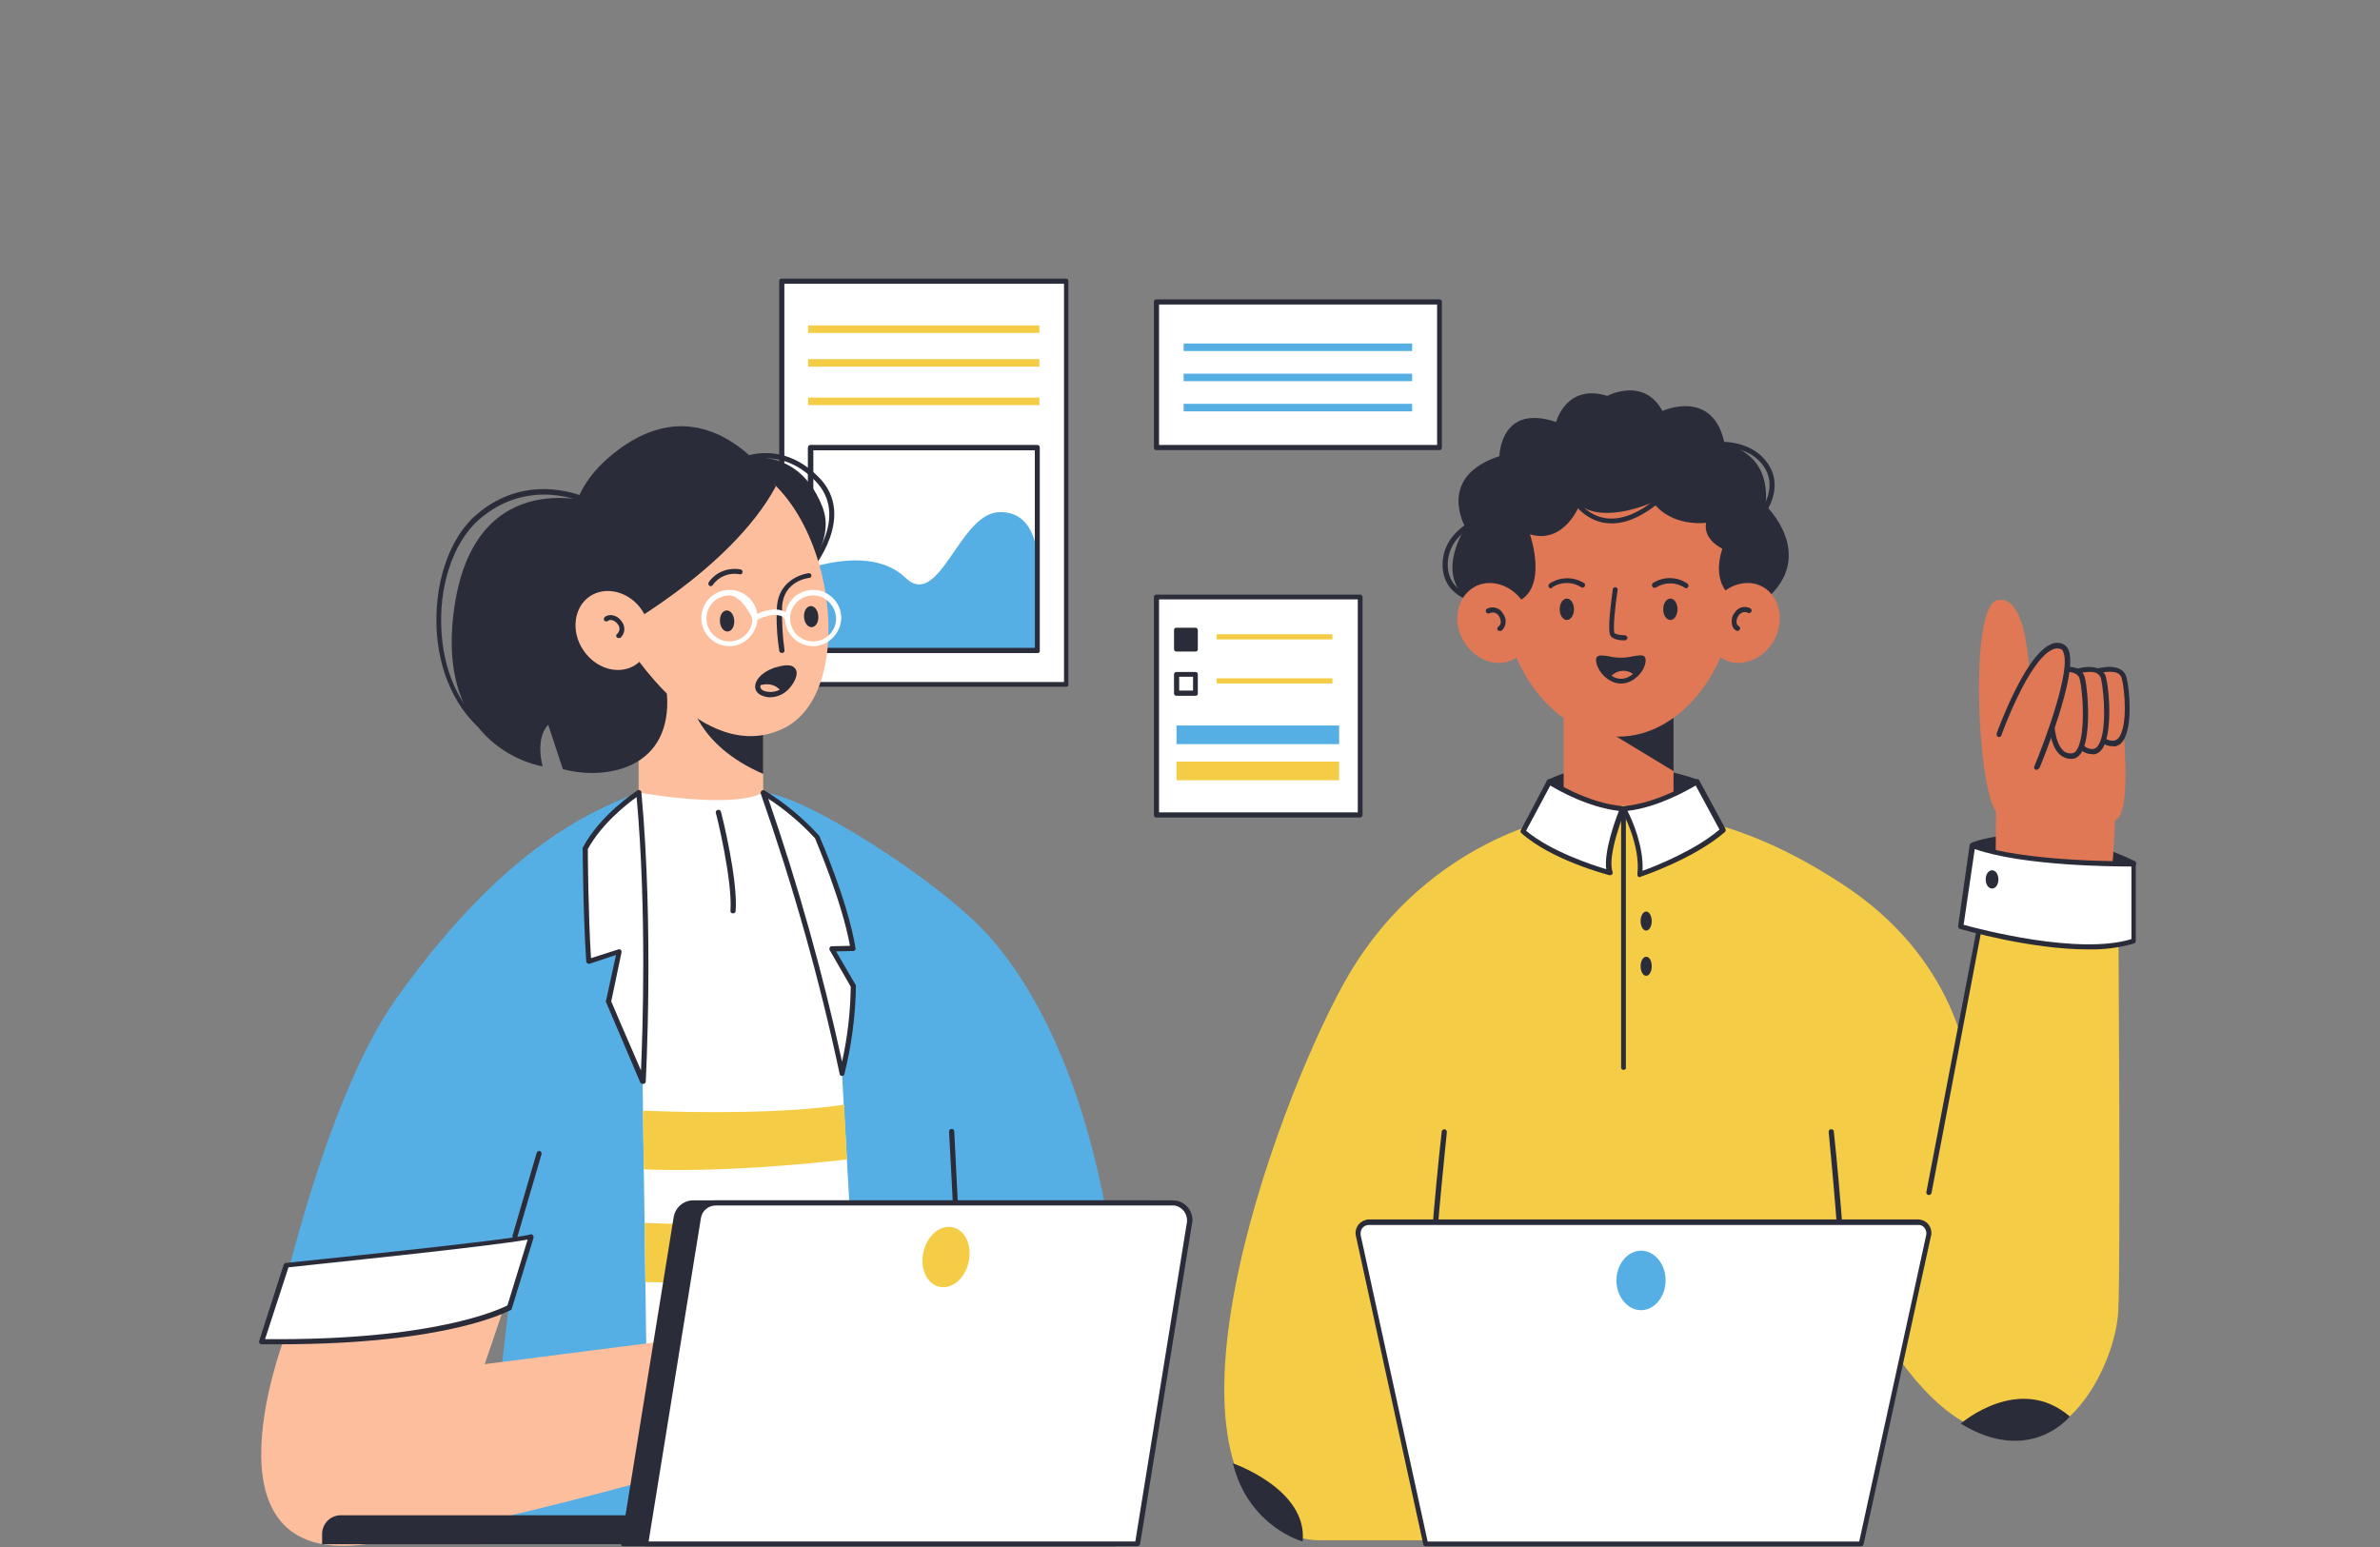 <svg id="eVk0mYK528w1" xmlns="http://www.w3.org/2000/svg" xmlns:xlink="http://www.w3.org/1999/xlink" viewBox="0 0 600 390" shape-rendering="geometricPrecision" text-rendering="geometricPrecision">
<rect x="0" y="0" width="600" height="390" fill="#808080" stroke="none"/>
<style><![CDATA[
#eVk0mYK528w2_to {animation: eVk0mYK528w2_to__to 3000ms linear infinite normal forwards}@keyframes eVk0mYK528w2_to__to { 0% {transform: translate(408.716px,142.185px)} 16.667% {transform: translate(408.716px,49.837px)} 33.333% {transform: translate(408.716px,49.837px)} 50% {transform: translate(408.716px,142.185px)} 66.667% {transform: translate(408.716px,142.185px)} 83.333% {transform: translate(408.716px,49.837px)} 100% {transform: translate(408.716px,49.837px)}} #eVk0mYK528w2 {animation: eVk0mYK528w2_c_o 3000ms linear infinite normal forwards}@keyframes eVk0mYK528w2_c_o { 0% {opacity: 0} 33.333% {opacity: 1} 66.667% {opacity: 0} 100% {opacity: 1}} #eVk0mYK528w28_to {animation: eVk0mYK528w28_to__to 3000ms linear infinite normal forwards}@keyframes eVk0mYK528w28_to__to { 0% {transform: translate(232.897px,121.684px)} 16.667% {transform: translate(232.897px,109.053px)} 33.333% {transform: translate(232.897px,122.326px)} 50% {transform: translate(232.897px,115.469px)} 66.667% {transform: translate(232.897px,113.152px)} 83.333% {transform: translate(232.897px,114.79px)} 100% {transform: translate(232.897px,113.152px)}} #eVk0mYK528w70_tr {animation: eVk0mYK528w70_tr__tr 3000ms linear infinite normal forwards}@keyframes eVk0mYK528w70_tr__tr { 0% {transform: translate(161.046px,151.162px) rotate(0deg)} 16.667% {transform: translate(161.046px,151.162px) rotate(7.02deg)} 33.333% {transform: translate(161.046px,151.162px) rotate(0deg)} 50% {transform: translate(161.046px,151.162px) rotate(7.02deg)} 66.667% {transform: translate(161.046px,151.162px) rotate(0deg)} 83.333% {transform: translate(161.046px,151.162px) rotate(7.02deg)} 100% {transform: translate(161.046px,151.162px) rotate(0deg)}} #eVk0mYK528w82_ts {animation: eVk0mYK528w82_ts__ts 3000ms linear infinite normal forwards}@keyframes eVk0mYK528w82_ts__ts { 0% {transform: translate(195.611px,171.753px) scale(1,1)} 16.667% {transform: translate(195.611px,171.753px) scale(1.3,1.3)} 33.333% {transform: translate(195.611px,171.753px) scale(1,1)} 50% {transform: translate(195.611px,171.753px) scale(1.3,1.3)} 66.667% {transform: translate(195.611px,171.753px) scale(1,1)} 83.333% {transform: translate(195.611px,171.753px) scale(1.3,1.3)} 100% {transform: translate(195.611px,171.753px) scale(1,1)}} #eVk0mYK528w111_ts {animation: eVk0mYK528w111_ts__ts 3000ms linear infinite normal forwards}@keyframes eVk0mYK528w111_ts__ts { 0% {transform: translate(408.615px,168.769px) scale(1,1)} 16.667% {transform: translate(408.615px,168.769px) scale(1.3,1.3)} 33.333% {transform: translate(408.615px,168.769px) scale(1,1)} 50% {transform: translate(408.615px,168.769px) scale(1.3,1.3)} 66.667% {transform: translate(408.615px,168.769px) scale(1,1)} 83.333% {transform: translate(408.615px,168.769px) scale(1.3,1.3)} 100% {transform: translate(408.615px,168.769px) scale(1,1)}} #eVk0mYK528w142_tr {animation: eVk0mYK528w142_tr__tr 3000ms linear infinite normal forwards}@keyframes eVk0mYK528w142_tr__tr { 0% {transform: translate(140.525px,357.107px) rotate(0deg)} 16.667% {transform: translate(140.525px,357.107px) rotate(-2.427deg)} 100% {transform: translate(140.525px,357.107px) rotate(-2.427deg)}} #eVk0mYK528w166_to {animation: eVk0mYK528w166_to__to 3000ms linear infinite normal forwards}@keyframes eVk0mYK528w166_to__to { 0% {transform: translate(284.055px,346.214px)} 16.667% {transform: translate(284.055px,333.04px)} 33.333% {transform: translate(284.055px,344.695px)} 50% {transform: translate(284.055px,333.994px)} 66.667% {transform: translate(284.055px,339.255px)} 83.333% {transform: translate(284.055px,331.908px)} 100% {transform: translate(284.055px,339.255px)}} #eVk0mYK528w188_tr {animation: eVk0mYK528w188_tr__tr 3000ms linear infinite normal forwards}@keyframes eVk0mYK528w188_tr__tr { 0% {transform: translate(516.094px,195.282px) rotate(0deg)} 16.667% {transform: translate(516.094px,195.282px) rotate(-6.103deg)} 33.333% {transform: translate(516.094px,195.282px) rotate(3.537deg)} 50% {transform: translate(516.094px,195.282px) rotate(0deg)} 66.667% {transform: translate(516.094px,195.282px) rotate(-6.103deg)} 83.333% {transform: translate(516.094px,195.282px) rotate(3.537deg)} 100% {transform: translate(516.094px,195.282px) rotate(0deg)}} #eVk0mYK528w210_ts {animation: eVk0mYK528w210_ts__ts 3000ms linear infinite normal forwards}@keyframes eVk0mYK528w210_ts__ts { 0% {transform: translate(300.4px,388.787px) scale(0,1)} 33.333% {transform: translate(300.4px,388.787px) scale(1,1)} 100% {transform: translate(300.4px,388.787px) scale(1,1)}}
]]></style>
<g id="eVk0mYK528w2_to" transform="translate(408.716,142.185)"><g id="eVk0mYK528w2" transform="translate(-408.716,-55.145)" opacity="0"><g><path d="M428.119,51.019c0-10.9-8.9-19.8-19.8-19.8-.1,0-.2,0-.3,0-10.5.3-19,8.7-19.5,19.2-.2,6.1,2.5,11.9,7.2,15.8c2.8,2.2,4.4,5.5,4.5,9v8.7h16.2v-8.2c.1-3.8,1.8-7.3,4.7-9.6c4.5-3.8,7-9.3,7-15.1Z" fill="#56afe4"/><g transform="translate(366.233 23.059)"><path d="M45.8,53.7c-.4,0-.6-.3-.6-.6v-16.8c0-.1.1-.3.1-.4.1-.1,5.5-6.7,4.6-10.7-.2-1-1-1.9-2-2.3-2-.9-3.7-.8-5,.5-.3.2-.5.5-.7.8c1.5,2.2,2.1,5.1,1.6,6.6-.2.7-.9,1.3-1.7,1.2-.9,0-1.7-.7-2-1.6-.6-2.1-.4-4.3.6-6.2-.2-.3-.5-.5-.8-.8-1.3-1.2-3.3-1.4-4.8-.5-1,.5-1.6,1.4-1.8,2.4-.8,4.1,4.4,10.3,4.4,10.4.1.1.1.3.1.4v16.8c0,.4-.3.6-.7.6-.3,0-.6-.3-.6-.6v-16.4c-.9-1.1-5.3-7-4.5-11.3.3-1.4,1.2-2.7,2.5-3.3c2-1.2,4.5-1,6.2.6.2.2.4.4.6.6.2-.3.4-.5.6-.7c1.2-1.1,3.2-2.2,6.4-.7c1.4.5,2.4,1.7,2.7,3.1c1,4.3-3.8,10.5-4.7,11.7v16.6c.2.3-.1.6-.5.6ZM41.6,25.5c-.6,1.4-.7,3-.2,4.5.2.5.5.8.8.8.1,0,.3,0,.5-.4.3-1-.1-3.1-1.1-4.9v0Z" fill="#fff"/></g><g transform="translate(363.652 54.476)"><path d="M34.7,21.6h20c1.2,0,2.1.9,2.1,2.1v0v0c0,1.2-.9,2.1-2.1,2.1v0h-20c-1.2,0-2.1-.9-2.1-2.1v0c0-1.1,1-2.1,2.1-2.1c0,0,0,0,0,0Z" fill="#fff"/><path d="M54.9,26.4h-20.3c-1.4,0-2.6-1.2-2.6-2.6v-.2c0-1.4,1.2-2.6,2.6-2.6h20.2c1.4,0,2.6,1.2,2.6,2.6v.2c.1,1.5-1.1,2.6-2.5,2.6ZM34.6,22.3c-.7,0-1.3.6-1.3,1.3v.2c0,.7.6,1.3,1.3,1.3h20.2c.7,0,1.3-.6,1.3-1.3v-.2c0-.7-.6-1.3-1.3-1.3h-20.2Z" fill="#2a2c39"/></g><g transform="translate(364.366 58.644)"><path d="M34.7,21.6h18.6c1.2,0,2.1.9,2.1,2.1v0c0,1.2-.9,2.1-2.1,2.1h-18.6c-1.2,0-2.1-.9-2.1-2.1v0c0-1.1,1-2.1,2.1-2.1Z" fill="#fff"/><path d="M53.5,26.4h-18.9c-1.4,0-2.6-1.1-2.6-2.6v-.3c0-1.4,1.1-2.6,2.6-2.6h18.9c1.4,0,2.6,1.1,2.6,2.6v.3c0,1.5-1.2,2.6-2.6,2.6ZM34.6,22.3c-.7,0-1.3.6-1.3,1.3v.3c0,.7.6,1.3,1.3,1.3h18.9c.7,0,1.3-.6,1.3-1.3v-.3c0-.7-.6-1.3-1.3-1.3h-18.9Z" fill="#2a2c39"/></g><g transform="translate(366.083 62.81)"><path d="M34.7,21.6h15.2c1.2,0,2.1.9,2.1,2.1v0c0,1.2-.9,2.1-2.1,2.1v0h-15.2c-1.2,0-2.1-.9-2.1-2.1v0c0-1.1,1-2.1,2.1-2.1Z" fill="#fff"/><path d="M50.2,26.4h-15.8c-1.3,0-2.4-1.1-2.4-2.4v-.6c0-1.3,1.1-2.4,2.4-2.4h15.8c1.3,0,2.4,1.1,2.4,2.4v.6c0,1.4-1.1,2.4-2.4,2.4ZM34.4,22.3c-.6,0-1.1.5-1.1,1.1v.6c0,.6.5,1.1,1.1,1.1h15.8c.6,0,1.1-.5,1.1-1.1v-.6c0-.6-.5-1.1-1.1-1.1h-15.8Z" fill="#2a2c39"/></g><g transform="translate(357.436 5.189)"><path d="M35.4,25.9c-.2,0-.4-.1-.5-.3L32.1,22c-.2-.3-.2-.7.1-.9s.7-.2.9.1l2.7,3.6c.2.3.2.7-.1.9-.1.2-.2.2-.3.2v0Z" fill="#2a2c39"/></g><g transform="translate(369.803 0)"><path d="M33.5,26.7c-.3,0-.6-.2-.6-.5L32,21.8c-.1-.3.2-.7.5-.7.3-.1.7.2.7.5l.9,4.4c.1.3-.2.7-.5.8c0-.1,0-.1-.1-.1Z" fill="#2a2c39"/></g><g transform="translate(384.206 1.052)"><path d="M32.6,26.7c0,0-.1,0-.1,0-.3-.1-.6-.4-.5-.8c0,0,0,0,0,0l1-4.4c.1-.3.4-.6.8-.5c0,0,0,0,0,0c.3.1.6.4.5.8c0,0,0,0,0,0l-1,4.4c-.1.3-.4.5-.7.5Z" fill="#2a2c39"/></g><g transform="translate(393.13 6.289)"><path d="M32.6,26.1c-.4,0-.6-.3-.6-.6c0-.1,0-.2.1-.4l2.5-3.8c.2-.3.6-.4.9-.2s.4.6.2.9l-2.5,3.8c-.1.2-.3.3-.6.3Z" fill="#2a2c39"/></g><g transform="translate(400.192 15.298)"><path d="M32.6,24.9c-.4,0-.6-.3-.6-.6c0-.2.1-.4.3-.5L36,21.2c.3-.2.7-.1.9.2s.1.7-.2.9L33,24.8c-.1.1-.2.1-.4.1Z" fill="#2a2c39"/></g><g transform="translate(348.14 14.486)"><path d="M36.6,24.6c-.1,0-.2,0-.3-.1l-3.9-2.3c-.3-.2-.4-.6-.2-.9s.6-.4.9-.2v0L37,23.4c.3.2.4.6.2.9-.2.1-.4.3-.6.3Z" fill="#2a2c39"/></g></g></g></g><g id="eVk0mYK528w28_to" transform="translate(232.897,121.684)"><g transform="translate(-232.897,-121.684)"><g transform="translate(164.437 49.234)"><g><rect width="71.7" height="101.7" rx="0" ry="0" transform="translate(32.6 21.6)" fill="#fff"/><path d="M104.4,123.9h-71.8c-.4,0-.6-.3-.6-.6v-101.7c0-.4.3-.6.6-.6h71.7c.4,0,.6.3.6.6v101.7c.1.3-.2.6-.5.6Zm-71.1-1.2h70.5v-100.4h-70.5v100.4Z" fill="#2a2c39"/></g><rect width="58.3" height="1.9" rx="0" ry="0" transform="translate(39.3 32.8)" fill="#f5cc45"/><rect width="58.3" height="1.9" rx="0" ry="0" transform="translate(39.3 41.3)" fill="#f5cc45"/><rect width="58.3" height="1.9" rx="0" ry="0" transform="translate(39.3 51)" fill="#f5cc45"/><g transform="translate(7.269 41.987)"><rect width="57.2" height="51.1" rx="0" ry="0" transform="translate(32.6 21.6)" fill="#fff"/><path d="M89.8,73.4h-57.2c-.4,0-.6-.3-.6-.6v-51.2c0-.4.3-.6.6-.6h57.2c.4,0,.6.3.6.6c0,0,0,0,0,0v51.1c.1.4-.2.7-.6.7ZM33.3,72.1h55.9v-49.8h-55.9v49.8Z" fill="#2a2c39"/></g><path d="M39.5,94.1c0,0,15.8-5.9,24.3,2.3s13.5-15.9,23.4-16.5s9.9,11.8,9.9,11.8v23.2h-57.2l-.4-20.8Z" fill="#56afe4"/><g transform="translate(7.269 41.987)"><path d="M89.8,73.4h-57.2c-.4,0-.6-.3-.6-.6v-51.2c0-.4.3-.6.6-.6h57.2c.4,0,.6.3.6.6c0,0,0,0,0,0v51.1c.1.4-.2.7-.6.7ZM33.3,72.1h55.9v-49.8h-55.9v49.8Z" fill="#2a2c39"/></g></g><g><g><g transform="translate(258.897 128.799)"><rect width="51.3" height="55" rx="0" ry="0" transform="translate(32.6 21.6)" fill="#fff"/><path d="M84,77.3h-51.4c-.4,0-.6-.3-.6-.6v-55c0-.4.3-.6.6-.6h51.4c.4,0,.6.3.6.6v55c0,.3-.3.6-.6.6ZM33.3,76h50.1v-53.7h-50.1v53.7Z" fill="#2a2c39"/></g><g transform="translate(263.969 137.15)"><rect width="4.8" height="4.8" rx="0" ry="0" transform="translate(32.6 21.6)" fill="#2a2c39"/><path d="M37.4,27.1h-4.8c-.4,0-.6-.3-.6-.6v0-4.8c0-.4.3-.6.6-.6h4.8c.4,0,.6.3.6.6v0v4.8c.1.3-.2.6-.6.6v0Zm-4.1-1.3h3.5v-3.5h-3.5v3.5Z" fill="#2a2c39"/></g><rect width="29.2" height="1.3" rx="0" ry="0" transform="translate(306.7 159.9)" fill="#f5cc45"/><g transform="translate(263.969 148.303)"><rect width="4.8" height="4.8" rx="0" ry="0" transform="translate(32.6 21.6)" fill="#fff"/><path d="M37.4,27.1h-4.8c-.4,0-.6-.3-.6-.6v0-4.8c0-.4.3-.6.6-.6v0h4.8c.4,0,.6.3.6.6v0v4.8c.1.3-.2.6-.6.6v0Zm-4.1-1.3h3.5v-3.5h-3.5v3.5Z" fill="#2a2c39"/></g><rect width="29.2" height="1.3" rx="0" ry="0" transform="translate(306.7 171)" fill="#f5cc45"/><rect width="41" height="4.7" rx="0" ry="0" transform="translate(296.6 182.9)" fill="#56afe4"/><rect width="41" height="4.7" rx="0" ry="0" transform="translate(296.6 192)" fill="#f5cc45"/></g></g></g></g><g><g><rect width="31.4" height="60.7" rx="0" ry="0" transform="translate(161 157)" fill="#fcbe9d"/><path d="M161,199.8c-15.3,5.7-35.9,16.7-61,51.8-19,26.6-30.9,83.9-30.9,83.9l59.7-10.9-7.5,64.7h128.7l-4-66.7h35.2c0,0-3.9-54.7-31.6-86.3-12.7-14.4-47.8-36.4-57.1-36.4c0,0-9.5,21.4-15,20.8-4.5-.5-16.5-20.9-16.5-20.9Z" fill="#56afe4"/><path d="M218.8,389.2h-55.2l-.9-66-.2-14.9-.2-13.5-.2-14.8-1.1-80.2c0,0,23.7,4.3,31.4,0L211.3,253l1.4,25.4.8,13.9.8,14.2.8,13.9l3.7,68.8Z" fill="#fff"/><path d="M213.5,292.3c-12.4,1.4-32.5,3.2-51.2,2.5l-.2-14.8c14.9.6,35.9.7,50.7-1.5l.7,13.8Z" fill="#f5cc45"/><path d="M215,320.5c-12.2,1.4-32.9,3.3-52.3,2.7l-.2-14.9c15.4.6,37.1.7,51.8-1.8l.7,14Z" fill="#f5cc45"/><path d="M192.4,195.1v-11.5l-18.5-7.5c.1,0,1.6,11.7,18.5,19Z" fill="#2a2c39"/><g transform="translate(357.907 171.843)"><path d="M32.6,25.2c0,0,13.7-8,37.2,0L51.4,32L32.6,25.2Z" fill="#2a2c39"/><path d="M51.4,32.7c-.1,0-.1,0-.2,0L32.4,25.9c-.3-.1-.5-.5-.4-.8.1-.1.2-.3.3-.3.6-.3,14.3-8.1,37.8-.1.3.1.5.5.4.8-.1.2-.2.3-.4.4L51.6,32.7c0-.1-.1,0-.2,0ZM34.3,25.1l17.1,6.2l16.5-6.1c-17.8-5.5-29.8-1.7-33.6-.1v0Z" fill="#2a2c39"/></g><g transform="translate(331.684 108.542)"><path d="M42.2,43.7c0,0-.1,0,0,0-.2,0-10.5-.9-10.2-10.3C32.3,24.2,43.2,21,43.3,21c.3-.1.7.1.8.4s-.1.7-.4.8c0,0,0,0,0,0-.1,0-10.1,2.9-10.4,11.2-.3,8.1,8.6,8.9,8.9,9c.4,0,.6.3.6.7s-.3.6-.6.6v0Z" fill="#2a2c39"/></g><g id="eVk0mYK528w70_tr" transform="translate(161.046,151.162) rotate(0)"><g transform="translate(-161.046,-151.162)"><path d="M150.8,127c0,0-30.7-10.7-36.2,25.7s22.2,40.5,22.2,40.5-2-6.9,1.4-10.5l3.7,11.2c8.9,2.5,25.6,1.1,26.3-15.8s-17.4-51.1-17.4-51.1Z" fill="#2a2c39"/><g transform="translate(153.284 93.184)"><path d="M50.7,50.8c-.4,0-.6-.3-.6-.6c0-.2.1-.3.2-.4.4-.5,10.7-12.7,2-21.7-9.3-9.6-19.2-4.3-19.2-4.3-.3.2-.7.1-.9-.2s-.1-.7.2-.9c0,0,0,0,0,0c.1-.1,10.8-5.8,20.8,4.5c9.6,9.8-1.8,23.3-1.9,23.4-.3.1-.4.2-.6.2Z" fill="#2a2c39"/></g><path d="M182.6,116.7c0,0,17.5-7.2,24.7,11s-33.3,38.7-33.3,38.7l8.6-49.7Z" fill="#2a2c39"/><path d="M158.1,162.4c0,0-17.6-38,15.6-46.3c33.2-8.4,46.7,56.7,23.7,67.6-20.5,9.7-39.3-21.3-39.3-21.3Z" fill="#fcbe9d"/><g transform="translate(163.77 123.502)"><path d="M33.3,41.1c-.3,0-.6-.2-.6-.5-.6-3.7-.8-7.4-.6-11.1.5-7.6,7.9-8.5,8-8.5.3,0,.7.2.7.5c0,0,0,0,0,0c0,.4-.2.7-.6.7c0,0,0,0,0,0-.3,0-6.5.8-6.8,7.3-.1,3.6.1,7.3.6,10.9.1.3-.2.7-.5.7-.1,0-.1,0-.2,0Z" fill="#2a2c39"/></g><path d="M202.7,155.6c.1,1.5,1,2.6,2,2.5s1.7-1.3,1.6-2.8-1-2.6-2-2.5-1.7,1.3-1.6,2.8Z" fill="#2a2c39"/><path d="M181.5,156.7c.1,1.5,1,2.6,2,2.5s1.7-1.3,1.6-2.8-1-2.6-2-2.5-1.7,1.3-1.6,2.8Z" fill="#2a2c39"/><g transform="translate(146.585 122.37)"><path d="M32.6,25.4c-.4,0-.6-.3-.6-.6c0-.1,0-.3.1-.4c1.8-2.6,5-3.8,8.1-3.2.3.1.5.5.4.8s-.4.5-.8.4c-2.6-.5-5.2.6-6.7,2.7-.1.2-.3.3-.5.3Z" fill="#2a2c39"/></g><g id="eVk0mYK528w82_ts" transform="translate(195.611,171.753) scale(1,1)"><g transform="translate(-37.233,-24.962)"><path d="M37.9,22c1.2-.3,3.1-.8,3.8.5s-2.2,6.6-6.7,5.7-1.7-5,2.9-6.2Z" fill="#2a2c39"/><path d="M38.6,27.6c0,0-1.6-2.9-5.8-1.5-.1,0,.5,3.9,5.8,1.5Z" fill="#fcbe9d"/><g><path d="M35.9,29c-.4,0-.7,0-1.1-.1-2.5-.5-2.8-1.9-2.8-2.6c0-2.1,2.6-4.3,5.8-5v0l.3-.1c1.4-.3,3.4-.7,4.2.9.5,1-.2,2.7-1.1,3.9-1.3,1.9-3.2,2.9-5.3,3ZM38,22.6c-2.7.6-4.8,2.4-4.7,3.7c0,.8,1,1.2,1.8,1.3c2,.3,3.9-.6,5-2.2.7-.7,1-1.6,1-2.6-.4-.7-1.3-.6-2.8-.3l-.3.1Z" fill="#2a2c39"/></g></g></g><path d="M153.5,160.2c0,0,30.5-16.1,42.1-37.6c0,0-17.4-28.5-42.1-7.3-21.8,18.7,0,44.9,0,44.9Z" fill="#2a2c39"/><g transform="translate(113.051 127.996)"><path d="M34,35.9c3.2,4.8,9.1,6.4,13.2,3.7s4.8-8.8,1.7-13.6-9.1-6.4-13.2-3.7-4.9,8.9-1.7,13.6Z" fill="#fcbe9d"/><g transform="translate(7.093 5.862)"><path d="M35.8,27c-.4,0-.6-.3-.6-.6c0-.2.1-.4.3-.5.7-.7.7-1.8,0-2.5-.3-.4-.8-.8-1.3-.9-.4-.1-.8-.1-1.1.2-.3.2-.7.1-.9-.1s-.1-.7.1-.9c.6-.5,1.5-.6,2.2-.4.8.2,1.5.7,2,1.4c1.1,1.3,1,3.2-.3,4.3-.1-.1-.2,0-.4,0Z" fill="#2a2c39"/></g></g><g transform="translate(77.939 102.303)"><path d="M46.5,83.9c-.1,0-.2,0-.3-.1-8-5.2-13.1-14.8-14-26.3-.9-12.1,2.9-23.9,9.8-29.9C55.2,16,70,23.2,70.1,23.3c.3.2.4.5.3.9s-.5.4-.9.3c-.1-.1-14.1-6.8-26.7,4.2-6.6,5.8-10.3,17.1-9.4,28.8.8,11.2,5.7,20.4,13.4,25.4.3.2.4.6.2.9-.1,0-.3.1-.5.1v0Z" fill="#2a2c39"/></g><g transform="translate(165.884 127.801)"><path d="M39.1,35.1c-3.9,0-7.1-3.2-7.1-7.1s3.2-7.1,7.1-7.1s7.1,3.2,7.1,7.1c0,0,0,0,0,0-.1,3.9-3.3,7.1-7.1,7.1Zm0-12.8c-3.2,0-5.8,2.6-5.8,5.8s2.6,5.8,5.8,5.8s5.8-2.6,5.8-5.8c0,0,0,0,0,0-.1-3.2-2.7-5.8-5.8-5.8Z" fill="#fff"/></g><g transform="translate(144.793 127.801)"><path d="M39.1,35.1c-3.9,0-7.1-3.2-7.1-7.1s3.2-7.1,7.1-7.1s7.1,3.2,7.1,7.1c0,0,0,0,0,0-.1,3.9-3.3,7.1-7.1,7.1Zm0-12.8c-3.2,0-5.8,2.6-5.8,5.8s2.6,5.8,5.8,5.8s5.8-2.6,5.8-5.8c0,0,0,0,0,0s-2.7-5.8-5.8-5.8Z" fill="#fff"/></g><g transform="translate(157.618 132.714)"><path d="M40.9,23.8c-.2,0-.5-.1-.6-.4-.3-.5-.7-.8-1.3-.9-1-.3-2.9-.4-6.1,1.2-.3.2-.7,0-.9-.3s0-.7.3-.9c3-1.5,5.4-1.9,7.2-1.3.8.3,1.5.8,1.9,1.6.1.3,0,.7-.3.8c0,0,0,0,0,0c0,.2-.1.2-.2.2Z" fill="#fff"/></g></g></g><rect width="27.7" height="60.7" rx="0" ry="0" transform="translate(394.2 145.9)" fill="#e07856"/><path d="M400.6,181.5l21.3,12.9v-15.9l-21.3,3Z" fill="#2a2c39"/><path d="M437.4,148.4c0,19.1-13.2,37.3-29.4,37.3s-29.4-18.2-29.4-37.3s13.2-31.7,29.4-31.7s29.4,12.6,29.4,31.7Z" fill="#e07856"/><path d="M419.3,153.6c0-1.5.8-2.7,1.8-2.7s1.8,1.2,1.8,2.7-.8,2.7-1.8,2.7-1.8-1.2-1.8-2.7Z" fill="#2a2c39"/><ellipse rx="1.8" ry="2.7" transform="translate(395 153.6)" fill="#2a2c39"/><g transform="translate(384.463 124.804)"><path d="M40.6,23.5c-.1,0-.2,0-.3-.1-2.2-1.5-5-1.5-7.3-.1-.3.2-.7.1-.9-.2s-.1-.7.1-.9c2.6-1.7,6.1-1.7,8.7.1.3.2.4.6.2.9-.1.2-.3.3-.5.3v0Z" fill="#2a2c39"/></g><g transform="translate(358.364 124.806)"><path d="M32.6,23.5c-.4,0-.6-.3-.6-.6c0-.2.1-.4.3-.6c2.6-1.7,6-1.8,8.7-.1.3.2.3.6.1.9s-.6.3-.9.1c-2.2-1.4-5.1-1.4-7.3.1c0,.2-.1.2-.3.2Z" fill="#2a2c39"/></g><g transform="translate(373.694 126.934)"><path d="M35.8,34.5c-.8,0-3.1-.1-3.6-1.4-.7-1.7.5-9.9.7-11.5c0-.3.4-.6.7-.5c0,0,0,0,0,0c.4.1.6.4.5.7-.6,3.9-1.2,9.9-.8,10.8.2.4,1.5.6,2.6.6.3,0,.6.3.7.6c0,.4-.3.6-.6.7c0,0,0,0,0,0s-.1,0-.2,0Z" fill="#2a2c39"/></g><g id="eVk0mYK528w111_ts" transform="translate(408.615,168.769) scale(1,1)"><g transform="translate(-38.251,-24.443)"><path d="M43.9,22c0,2-2.5,5.3-5.7,5.3s-5.7-3.3-5.7-5.3c0-1,2.8.2,5.7.2s5.7-1.2,5.7-.2Z" fill="#2a2c39"/><path d="M35.5,26.5c1.4-1.9,4.1-2.3,6-.8.1.1.2.2.4.3-.1-.1-2.5,3.9-6.4.5Z" fill="#e07856"/><g><path d="M38.3,28c-3.5,0-6.3-3.6-6.3-6c0-.3.1-.6.3-.8.5-.4,1.4-.3,2.8-.1c2.1.5,4.2.5,6.3,0c1.4-.2,2.3-.4,2.8.1.2.2.3.5.3.8.1,2.4-2.7,6-6.2,6Zm-5-5.7c.2,1.6,2.3,4.5,5,4.5s4.8-2.9,5-4.5c-.4,0-1.1.1-1.6.2-2.2.5-4.5.5-6.7,0-.6-.1-1.3-.2-1.7-.2Z" fill="#2a2c39"/></g></g></g><path d="M385.7,134.7c0,0,5.2,14.9-4.4,17.4s-9.5,0-9.5,0-10.9-4.3-2.4-19.2c0,0-7.4-12.7,8.6-17.9c0,0,.2-13.4,14.3-8.6c0,0,2.5-9.8,12.9-6.6c0,0,9.2-4.9,13.9,3.8c0,0,12.9-5.9,15.7,8.4c0,0,11.7,1.5,10.3,15.4c0,0,13.1,12.4.1,23.7l-6.5.9c0,0-7.9-3-4.5-13.7c0,0-4.9-2.2-4.1-6.5c0,0-8.6,1.2-13.4-5.2c0,0-12.1,5.6-18.5.7c0,.1-3.9,10-12.5,7.4Z" fill="#2a2c39"/><g transform="translate(398.076 126.05)"><path d="M49.1,35.5c-2.9,5-8.7,7-12.9,4.5s-5.4-8.5-2.6-13.5s8.7-7,12.9-4.5s5.4,8.6,2.6,13.5Z" fill="#e07856"/><g transform="translate(6.404 5.913)"><path d="M33.5,27.1c-.1,0-.2,0-.3-.1-.7-.4-1.1-1.2-1.1-2-.1-.8.1-1.7.6-2.3.8-1.5,2.6-2.1,4.1-1.3.3.2.4.6.2.9s-.6.4-.9.2v0c-.9-.4-1.9,0-2.4.9-.3.5-.4,1-.4,1.5c0,.4.2.8.6,1c.3.2.4.6.2.9-.2.2-.4.3-.6.3v0Z" fill="#2a2c39"/></g></g><g transform="translate(335.346 126.05)"><path d="M33.6,35.5c2.9,5,8.7,7,12.9,4.5s5.4-8.5,2.6-13.5-8.7-7-12.9-4.5-5.5,8.6-2.6,13.5Z" fill="#e07856"/><g transform="translate(7.215 5.913)"><path d="M35.5,27.1c-.4,0-.6-.3-.6-.6c0-.2.1-.4.3-.5.3-.2.5-.6.6-1c0-.5-.1-1.1-.4-1.5-.4-.9-1.5-1.3-2.4-.9-.3.2-.7.1-.9-.2s-.1-.7.2-.9c1.5-.8,3.3-.2,4.1,1.3.5.7.7,1.5.6,2.3s-.5,1.5-1.1,2c-.1-.1-.2,0-.4,0Z" fill="#2a2c39"/></g></g><g transform="translate(363.321 102.851)"><path d="M43,29.1c-.8,0-1.5-.1-2.2-.2-5.9-1.2-8.6-6.7-8.7-6.9-.1-.3,0-.7.3-.8s.7,0,.8.3c0,.1,2.6,5.2,7.8,6.2c4.1.8,8.9-1,14.1-5.6.3-.2.7-.2.9.1s.2.7-.1.9c-4.6,3.9-8.9,6-12.9,6Z" fill="#2a2c39"/></g><g transform="translate(398.015 90.276)"><g transform="translate(0 0)"><path d="M41.4,45.4c-.4,0-.6-.3-.6-.6c0-.2.1-.4.2-.5s10.4-8.9,6-16.4c-4.1-7-14.1-5.4-14.2-5.4-.3.1-.7-.2-.7-.5-.1-.3.2-.7.5-.7.4-.1,11-1.8,15.5,6c4.9,8.4-5.8,17.6-6.3,18-.1,0-.3.1-.4.1Z" fill="#2a2c39"/></g></g><path d="M394.2,205.8c0,0-33.7,5.3-54.1,39.8-15.4,26-53.7,123.8-14,141.4c2,.9,4.2,1.3,6.4,1.3h136.7l-5.4-35.7-1.9-42.1c0,0,18.7,51.2,44.4,51.2c18.5,0-9.9-90.7-9.9-90.7s-1.5-27.2-30-46.8c-25.9-17.7-44.5-18.4-44.5-18.4L409.4,203l-15.2,2.8Z" fill="#f5cc45"/><path d="M500.4,224.4c0,0-18.2,92.9-18.6,107.2s14.2,31.7,28.2,31s23.3-20.3,24-31.8s0-104,0-104l-33.6-2.4Z" fill="#f5cc45"/><g transform="translate(376.684 183.422)"><path d="M32.6,86.3c-.4,0-.6-.3-.6-.6v-64c0-.4.3-.6.6-.6.4,0,.6.3.6.6v64c.1.3-.2.6-.6.6c0,0,0,0,0,0Z" fill="#2a2c39"/></g><path d="M416.4,232.2c0,1.3-.6,2.4-1.4,2.4s-1.4-1.1-1.4-2.4.6-2.4,1.4-2.4s1.4,1.1,1.4,2.4Z" fill="#2a2c39"/><path d="M416.4,243.6c0,1.3-.6,2.4-1.4,2.4s-1.4-1.1-1.4-2.4.6-2.4,1.4-2.4s1.4,1,1.4,2.4Z" fill="#2a2c39"/><g transform="translate(114.892 178.148)"><path d="M46.1,21.6c0,0-9.1,6-13.4,14.1c0,0,.1,16.5.9,28.5l7.7-2.5-2.7,12.6c0,0,4.9,11.5,8.6,20.2-.1,0,2.1-37.9-1.1-72.9Z" fill="#fff"/><path d="M47.1,95.1c-.3,0-.5-.2-.6-.4-3.7-8.7-8.6-20.2-8.6-20.2-.1-.1-.1-.3,0-.4l2.5-11.5-6.6,2.2c-.2.1-.4,0-.6-.1s-.3-.3-.3-.5c-.8-11.8-.9-28.3-.9-28.5c0-.1,0-.2.1-.3c4.4-8.2,13.3-14,13.7-14.3.3-.2.7-.1.9.2.1.1.1.2.1.3c3.2,34.6,1.1,72.6,1.1,72.9s-.2.5-.5.6c-.2,0-.2,0-.3,0ZM39.2,74.3c.6,1.4,4.2,9.9,7.5,17.4.4-9.2,1.5-40.1-1.1-68.9-2.4,1.7-8.8,6.7-12.3,13.1c0,1.7.1,16.4.8,27.5L41,61.2c.2-.1.5,0,.6.1.2.2.2.4.2.6L39.2,74.3Z" fill="#2a2c39"/></g><g transform="translate(159.779 178.148)"><path d="M32.6,21.6c5.1,3.1,9.7,6.9,13.7,11.3c0,0,7.1,16.2,9.1,28.1l-5.4.1l5.4,9.3c0,0,.2,8.9-2.9,22.1-5.1-24-11.7-47.7-19.9-70.9Z" fill="#fff"/><path d="M52.5,93.1v0c-.3,0-.6-.2-.6-.5C46.8,68.6,40.1,45,32,21.9c-.1-.3.1-.7.4-.8.2-.1.4,0,.5,0c5.1,3.1,9.8,7,13.8,11.4c0,.1.1.1.1.2.1.2,7.2,16.4,9.1,28.2.1.3-.2.7-.5.7c0,0-.1,0-.1,0l-4.3.1l4.9,8.4c.1.1.1.2.1.3-.1,7.5-1.1,15-2.9,22.2c0,.3-.3.5-.6.5ZM33.9,23.2C41.4,44.9,47.6,67,52.5,89.5c1.4-6.2,2.1-12.5,2.2-18.9l-5.3-9.2c-.2-.3-.1-.7.2-.9.1-.1.2-.1.3-.1l4.6-.1c-2-11.1-8.3-25.8-8.8-27.1-3.5-3.8-7.5-7.2-11.8-10Z" fill="#2a2c39"/></g><g id="eVk0mYK528w142_tr" transform="translate(140.525,357.107) rotate(0)"><path d="M72.6,334.8c0,0-24.7,61.1,20.4,54.4s122.2-31.3,122.2-31.3v-25.9l-93,11.9l6.6-19.4-56.2,10.3Z" transform="translate(-140.525,-357.107)" fill="#fcbe9d"/></g><g transform="translate(207.266 263.616)"><path d="M34.5,58.3c-.3,0-.6-.3-.6-.6L32,21.7c0-.4.2-.7.6-.7s.7.2.7.6c0,0,0,0,0,0l1.8,36.1c0,.3-.3.6-.6.6c0,0,0,0,0,0v0Z" fill="#2a2c39"/></g><g transform="translate(328.057 263.696)"><path d="M32.7,67.2c-.3,0-.6-.3-.6-.6-.6-8.9,3.1-43.6,3.3-45c0-.4.4-.6.7-.6.4,0,.6.4.6.7c0,.4-3.9,36.1-3.3,44.8c0,.4-.3.7-.7.7c0,0,0,0,0,0s0,0,0,0Z" fill="#2a2c39"/></g><g transform="translate(428.912 263.685)"><path d="M35.7,67.2c0,0-.1,0,0,0-.4,0-.7-.3-.6-.7.6-8.7-3-44.5-3-44.8c0-.4.2-.7.6-.7s.7.2.7.6c0,0,0,0,0,0c.2,1.5,3.7,36.2,3,45-.1.4-.4.6-.7.6Z" fill="#2a2c39"/></g><g transform="translate(148.462 183.163)"><path d="M36.3,47.1c0,0,0,0,0,0-.4,0-.7-.3-.6-.7c0,0,0,0,0,0c.5-7.8-3.6-24.5-3.7-24.6-.1-.3.1-.7.5-.8.3-.1.7.1.8.5v0c.2.7,4.3,17,3.7,25c0,.3-.3.6-.7.6Z" fill="#2a2c39"/></g><g transform="translate(33.326 289.995)"><path d="M100.6,21.6L95.1,39.5c0,0-15.6,9.3-62.5,8.7l6.2-19.3c0,0,56.6-5.8,61.8-7.3Z" fill="#fff"/><path d="M37.1,48.9c-1.5,0-3,0-4.5,0-.4,0-.6-.3-.6-.6c0-.1,0-.1,0-.2l6.2-19.3c.1-.2.3-.4.5-.4.6-.1,56.6-5.7,61.7-7.2.2-.1.5,0,.6.2.2.2.2.4.2.6L95.7,39.9c0,.2-.1.3-.3.4-.5.1-15.2,8.6-58.3,8.6Zm-3.6-1.3c42.6.4,59.1-7.5,61.1-8.5l5.1-16.6c-9,1.7-55.1,6.4-60.3,7L33.5,47.6Z" fill="#2a2c39"/></g><g transform="translate(351.332 175.426)"><path d="M39.2,21.6c0,0,9.3,6.1,18.5,6.8c0,0-4.8,11.6-3.2,16.1c0,0-14.3-3.7-21.9-10.4l6.6-12.5Z" fill="#fff"/><path d="M54.5,45.2c-.1,0-.1,0-.2,0-.6-.2-14.5-3.8-22.1-10.6-.2-.2-.3-.5-.1-.8l6.6-12.5c.1-.2.2-.3.4-.3s.4,0,.5.1s9.2,6,18.2,6.7c.4,0,.6.3.6.7c0,.1,0,.1,0,.2s-4.7,11.4-3.2,15.7c.1.3-.1.7-.4.8-.1,0-.2,0-.3,0v0ZM33.4,34c6.3,5.3,16.9,8.7,20.2,9.7-.6-4.4,2.2-12.2,3.2-14.7-7.7-.9-15.2-5.1-17.3-6.4L33.4,34Z" fill="#2a2c39"/></g><g transform="translate(376.685 175.428)"><path d="M51.1,21.6c0,0-9.3,6.1-18.5,6.8c0,0,5,9,4.1,16.6c0,0,13.4-4.5,21-11.2L51.1,21.6Z" fill="#fff"/><path d="M36.7,45.7c-.4,0-.6-.3-.6-.6c0,0,0,0,0-.1.9-7.3-3.9-16.1-4-16.2-.2-.3-.1-.7.2-.9.1,0,.2-.1.3-.1c8.9-.7,18.1-6.6,18.2-6.7.2-.1.3-.1.5-.1s.3.2.4.3l6.6,12.2c.1.3.1.6-.1.8C50.5,41,37.5,45.4,36.9,45.6c-.1.1-.1.1-.2.1ZM33.6,29c1.2,2.3,4.1,8.9,3.8,15.1C40.5,43,50.6,39,56.8,33.7l-6-11.1c-2.1,1.2-9.5,5.5-17.2,6.4v0Z" fill="#2a2c39"/></g><g transform="translate(97.213 269.085)"><path d="M32.6,43.2c-.1,0-.1,0-.2,0-.3-.1-.5-.5-.4-.8c0,0,0,0,0,0l6.1-20.9c.1-.3.5-.5.8-.4s.5.5.4.8L33.2,42.8c0,.2-.3.4-.6.4Z" fill="#2a2c39"/></g><g transform="translate(453.634 213.164)"><path d="M32.6,88.1c0,0-.1,0-.1,0-.3-.1-.6-.4-.5-.7c0,0,0,0,0,0L44.6,21.6c.1-.3.4-.6.7-.5c0,0,0,0,0,0c.3.1.6.4.5.7c0,0,0,0,0,0L33.3,87.6c-.1.3-.4.5-.7.5Z" fill="#2a2c39"/></g><path d="M494.3,358.9c0,0,14.7-12.8,27.5-1.8c0,0-10,12.5-27.5,1.8Z" fill="#2a2c39"/><path d="M310.8,368.9c0,0,18.9,6.5,17.6,19.7-.1,0-13.6-3.7-17.6-19.7Z" fill="#2a2c39"/></g></g><g id="eVk0mYK528w166_to" transform="translate(284.055,346.214)"><g transform="translate(-284.055,-346.214)"><g><g><g><g transform="translate(258.897 54.476)"><rect width="71.4" height="36.7" rx="0" ry="0" transform="translate(32.6 21.6)" fill="#fff"/><path d="M104,59h-71.4c-.4,0-.6-.3-.6-.6v-36.8c0-.4.3-.6.6-.6h71.4c.4,0,.6.3.6.6v36.7c0,.4-.2.7-.6.7ZM33.3,57.7h70.1v-35.4h-70.1v35.4Z" fill="#2a2c39"/></g><rect width="57.6" height="1.9" rx="0" ry="0" transform="translate(298.4 86.6)" fill="#56afe4"/><rect width="57.6" height="1.9" rx="0" ry="0" transform="translate(298.4 94.2)" fill="#56afe4"/><rect width="57.6" height="1.9" rx="0" ry="0" transform="translate(298.4 101.8)" fill="#56afe4"/></g><g transform="translate(309.711 286.419)"><path d="M159.5,102.8h-109.8L32.7,25c-.3-1.5.6-3,2.1-3.3.2,0,.4-.1.6-.1h138.4c1.5,0,2.8,1.2,2.8,2.8c0,.2,0,.4-.1.6l-17,77.8Z" fill="#fff"/><path d="M159.5,103.4h-109.8c-.3,0-.6-.2-.6-.5l-17-77.8c-.4-1.8.8-3.6,2.6-4c.2-.1.5-.1.7-.1h138.4c1.9,0,3.4,1.5,3.4,3.4c0,.2,0,.5-.1.7l-17,77.8c-.1.3-.3.5-.6.5ZM50.2,102.2h108.8l16.9-77.3c.2-1.1-.5-2.3-1.6-2.5-.1,0-.3,0-.5,0h-138.4c-1.2,0-2.1.9-2.1,2.1c0,.2,0,.3,0,.4l16.9,77.3Z" fill="#2a2c39"/></g><path d="M419.9,322.8c0,4.1-2.8,7.5-6.2,7.5s-6.2-3.4-6.2-7.5s2.8-7.5,6.2-7.5s6.2,3.3,6.2,7.5Z" fill="#56afe4"/></g><path d="M85.9,382h88v0v7.3v0h-92.7v0-2.5c0-2.7,2.1-4.8,4.7-4.8Z" fill="#2a2c39"/><g transform="translate(124.539 281.609)"><path d="M156.6,107.6h-124L46,25.3c.3-2.1,2.2-3.6,4.3-3.6h115.2c2.4,0,4.3,1.9,4.3,4.3c0,.2,0,.5-.1.7l-13.1,80.9Z" fill="#2a2c39"/><path d="M156.6,108.2h-124c-.4,0-.6-.3-.6-.6c0,0,0-.1,0-.1L45.3,25.2c.4-2.4,2.5-4.2,4.9-4.2h115.2c2.7,0,5,2.2,5,5c0,.3,0,.5-.1.8l-13.1,80.9c0,.3-.3.5-.6.5ZM33.4,107h122.7l13-80.4c.3-2-1-3.9-3.1-4.3-.2,0-.4,0-.6,0h-115.1c-1.8,0-3.4,1.3-3.7,3.1L33.4,107Z" fill="#2a2c39"/></g><g transform="translate(130.115 281.609)"><path d="M156.6,107.6h-124L46,25.3c.3-2.1,2.2-3.6,4.3-3.6h115.2c2.4,0,4.3,1.9,4.3,4.3c0,.2,0,.5-.1.7l-13.1,80.9Z" fill="#fff"/><path d="M156.6,108.2h-124c-.4,0-.6-.3-.6-.6c0,0,0-.1,0-.1L45.4,25.2c.4-2.4,2.5-4.2,4.9-4.2h115.2c2.8,0,5,2.2,5,5c0,.3,0,.5-.1.8l-13.1,80.9c-.1.3-.4.5-.7.5ZM33.4,107h122.7l13-80.4c.3-2-1-3.9-3.1-4.3-.2,0-.4,0-.6,0h-115.1c-1.8,0-3.4,1.3-3.7,3.1L33.4,107Z" fill="#2a2c39"/></g><path d="M244.4,316.9c-.4,4.2-3.3,7.6-6.6,7.6s-5.6-3.4-5.2-7.6s3.3-7.6,6.6-7.6s5.6,3.4,5.2,7.6Z" fill="#f5cc45"/></g></g></g><g id="eVk0mYK528w188_tr" transform="translate(516.094,195.282) rotate(0)"><g transform="translate(-516.094,-195.282)"><g><g transform="translate(464.574 189.48)"><path d="M32.6,23.7c0,0,16.5-7,40.7,4.6c0,0-24.3,4.8-40.7-4.6Z" fill="#2a2c39"/><path d="M58.8,30.1c-8.2,0-18.3-1.2-26.5-5.9-.3-.2-.4-.6-.2-.9.1-.1.2-.2.3-.3.2-.1,17-7,41.2,4.6.3.2.5.5.3.9-.1.2-.3.3-.5.4-4.8.8-9.7,1.3-14.6,1.2ZM34.2,23.8c13.2,6.8,31,5,36.9,4.1-18.8-8.3-32.7-5.3-36.9-4.1v0Z" fill="#2a2c39"/></g><path d="M503.1,217.2l.1-12.6c-4.8-6.5-6.7-51.9.3-53.3c9.1-1.9,8.3,26.1,8.3,26.1l23.1,2.6c0,0,3,25.1-1.7,26.8c0,0-.3,8.4-.9,13.7l-29.2-3.3Z" fill="#e07856"/><g transform="translate(494.994 147.11)"><path d="M32.6,22.4c0,0,6.9-2.4,7.8,1.4s1.7,16.2-2.6,16.6c-5.2.4-5.2-7.8-5.2-7.8v-10.2Z" fill="#e07856"/><path d="M37.5,41c-1.1,0-2.2-.4-3-1.2-2.5-2.2-2.5-7-2.5-7.2v-10.2c0-.3.2-.5.4-.6s4.6-1.6,7.1-.2c.8.4,1.4,1.2,1.6,2.1.8,3,1.6,12.5-.9,16-.5.8-1.3,1.3-2.3,1.4-.1-.1-.3-.1-.4-.1ZM33.3,22.8v9.7c0,0,0,4.4,2.1,6.3.7.6,1.6.9,2.5.8.6-.1,1-.4,1.3-.8c2.2-3,1.5-11.9.7-14.9-.1-.5-.5-1-1-1.3-1.5-.7-4.3-.2-5.6.2v0Z" fill="#2a2c39"/></g><g transform="translate(489.889 147.108)"><path d="M32.6,22.5c0,0,6.9-2.7,7.8,1.6s1.7,18-2.6,18.3c-5.2.4-5.2-8.6-5.2-8.6v-11.3Z" fill="#e07856"/><path d="M37.5,43c-1.1,0-2.1-.4-2.9-1.1C32,39.5,32,34,32,33.8v-11.3c0-.3.2-.5.4-.6s4.4-1.7,7-.3c.9.5,1.6,1.3,1.7,2.4.9,3.7,1.5,14.3-1.1,17.8-.5.7-1.3,1.2-2.1,1.3-.1-.1-.3-.1-.4-.1ZM33.3,22.9v10.8c0,.1,0,5.2,2.2,7.2.6.6,1.5.9,2.3.8.5-.1.9-.3,1.2-.8c2.3-3.1,1.6-13.3.8-16.8-.1-.6-.5-1.2-1.1-1.5-1.4-.7-4.1-.1-5.4.3v0Z" fill="#2a2c39"/></g><g transform="translate(484.545 147.112)"><path d="M32.6,22.5c0,0,6.9-2.8,7.8,1.7s1.7,19-2.6,19.4c-5.2.4-5.2-9.1-5.2-9.1v-12Z" fill="#e07856"/><path d="M37.5,44.2c-1,0-2-.4-2.8-1.1C32,40.6,32,34.7,32,34.4v-11.9c0-.3.2-.5.4-.6s4.3-1.7,6.9-.4c1,.5,1.6,1.4,1.8,2.5.9,4,1.5,15.3-1.1,18.9-.5.7-1.2,1.2-2.1,1.3-.1,0-.3,0-.4,0ZM33.3,22.9v11.5c0,.1,0,5.6,2.3,7.7.6.6,1.4.8,2.2.7.5-.1.9-.3,1.1-.7c2.3-3.1,1.8-13.9.9-17.8-.1-.7-.5-1.3-1.2-1.6-1.4-.8-4-.2-5.3.2v0Z" fill="#2a2c39"/></g><g transform="translate(461.634 191.545)"><path d="M35.6,21.6L32.7,42c0,0,29.1,8.5,43.6,3.6v-19.4c0,0-27.7.3-40.7-4.6Z" fill="#fff"/><path d="M64.7,47.8c-14.4,0-31.3-4.9-32.3-5.2-.2,0-.4-.3-.4-.6l2.9-20.4c.1-.4.4-.6.7-.5c0,0,.1,0,.1,0c12.8,4.8,40.2,4.5,40.4,4.5s.3.1.5.2c.1.1.2.3.2.5v19.4c0,.3-.2.5-.4.6-3.8,1.1-7.7,1.6-11.7,1.5ZM33.4,41.6c4,1.1,29,7.7,42.3,3.6v-18.3c-4.2,0-27.2-.1-39.5-4.4L33.4,41.6Z" fill="#2a2c39"/></g><path d="M503.8,221.7c0,1.3-.7,2.3-1.6,2.3s-1.6-1-1.6-2.3.7-2.3,1.6-2.3s1.6,1,1.6,2.3Z" fill="#2a2c39"/><path d="M503.8,185.1c0,0,8.9-24.8,15.7-22.2c5.6,2.1-6.2,30.5-6.2,30.5l-9.5-8.3Z" fill="#e07856"/><g transform="translate(471.161 141.096)"><path d="M42.2,53c-.1,0-.2,0-.2-.1-.3-.1-.5-.5-.3-.8C44.4,45.6,51,27.8,49,23.3c-.1-.4-.4-.7-.7-.8-.7-.2-1.4-.2-2.1.2-6,2.7-12.8,21.4-12.8,21.6-.1.3-.5.5-.8.4s-.5-.5-.4-.8c0,0,0-.1,0-.1.3-.8,7-19.4,13.5-22.4.9-.5,2.1-.6,3.1-.2.7.3,1.2.8,1.5,1.5c2.6,6-6.9,28.9-7.3,29.8-.3.3-.6.5-.8.5Z" fill="#2a2c39"/></g></g></g></g><g id="eVk0mYK528w210_ts" transform="translate(300.4,388.787) scale(0,1)"><g transform="translate(-300.4,-388.787)"><g transform="translate(0 365.737)"><path d="M567.5,24.3h-534.2c-.7,0-1.3-.5-1.3-1.2s.5-1.3,1.2-1.3c0,0,0,0,.1,0h534.2c.7,0,1.3.5,1.3,1.2s-.5,1.2-1.3,1.3c0,0,0,0,0,0Z"/></g></g></g></svg>
